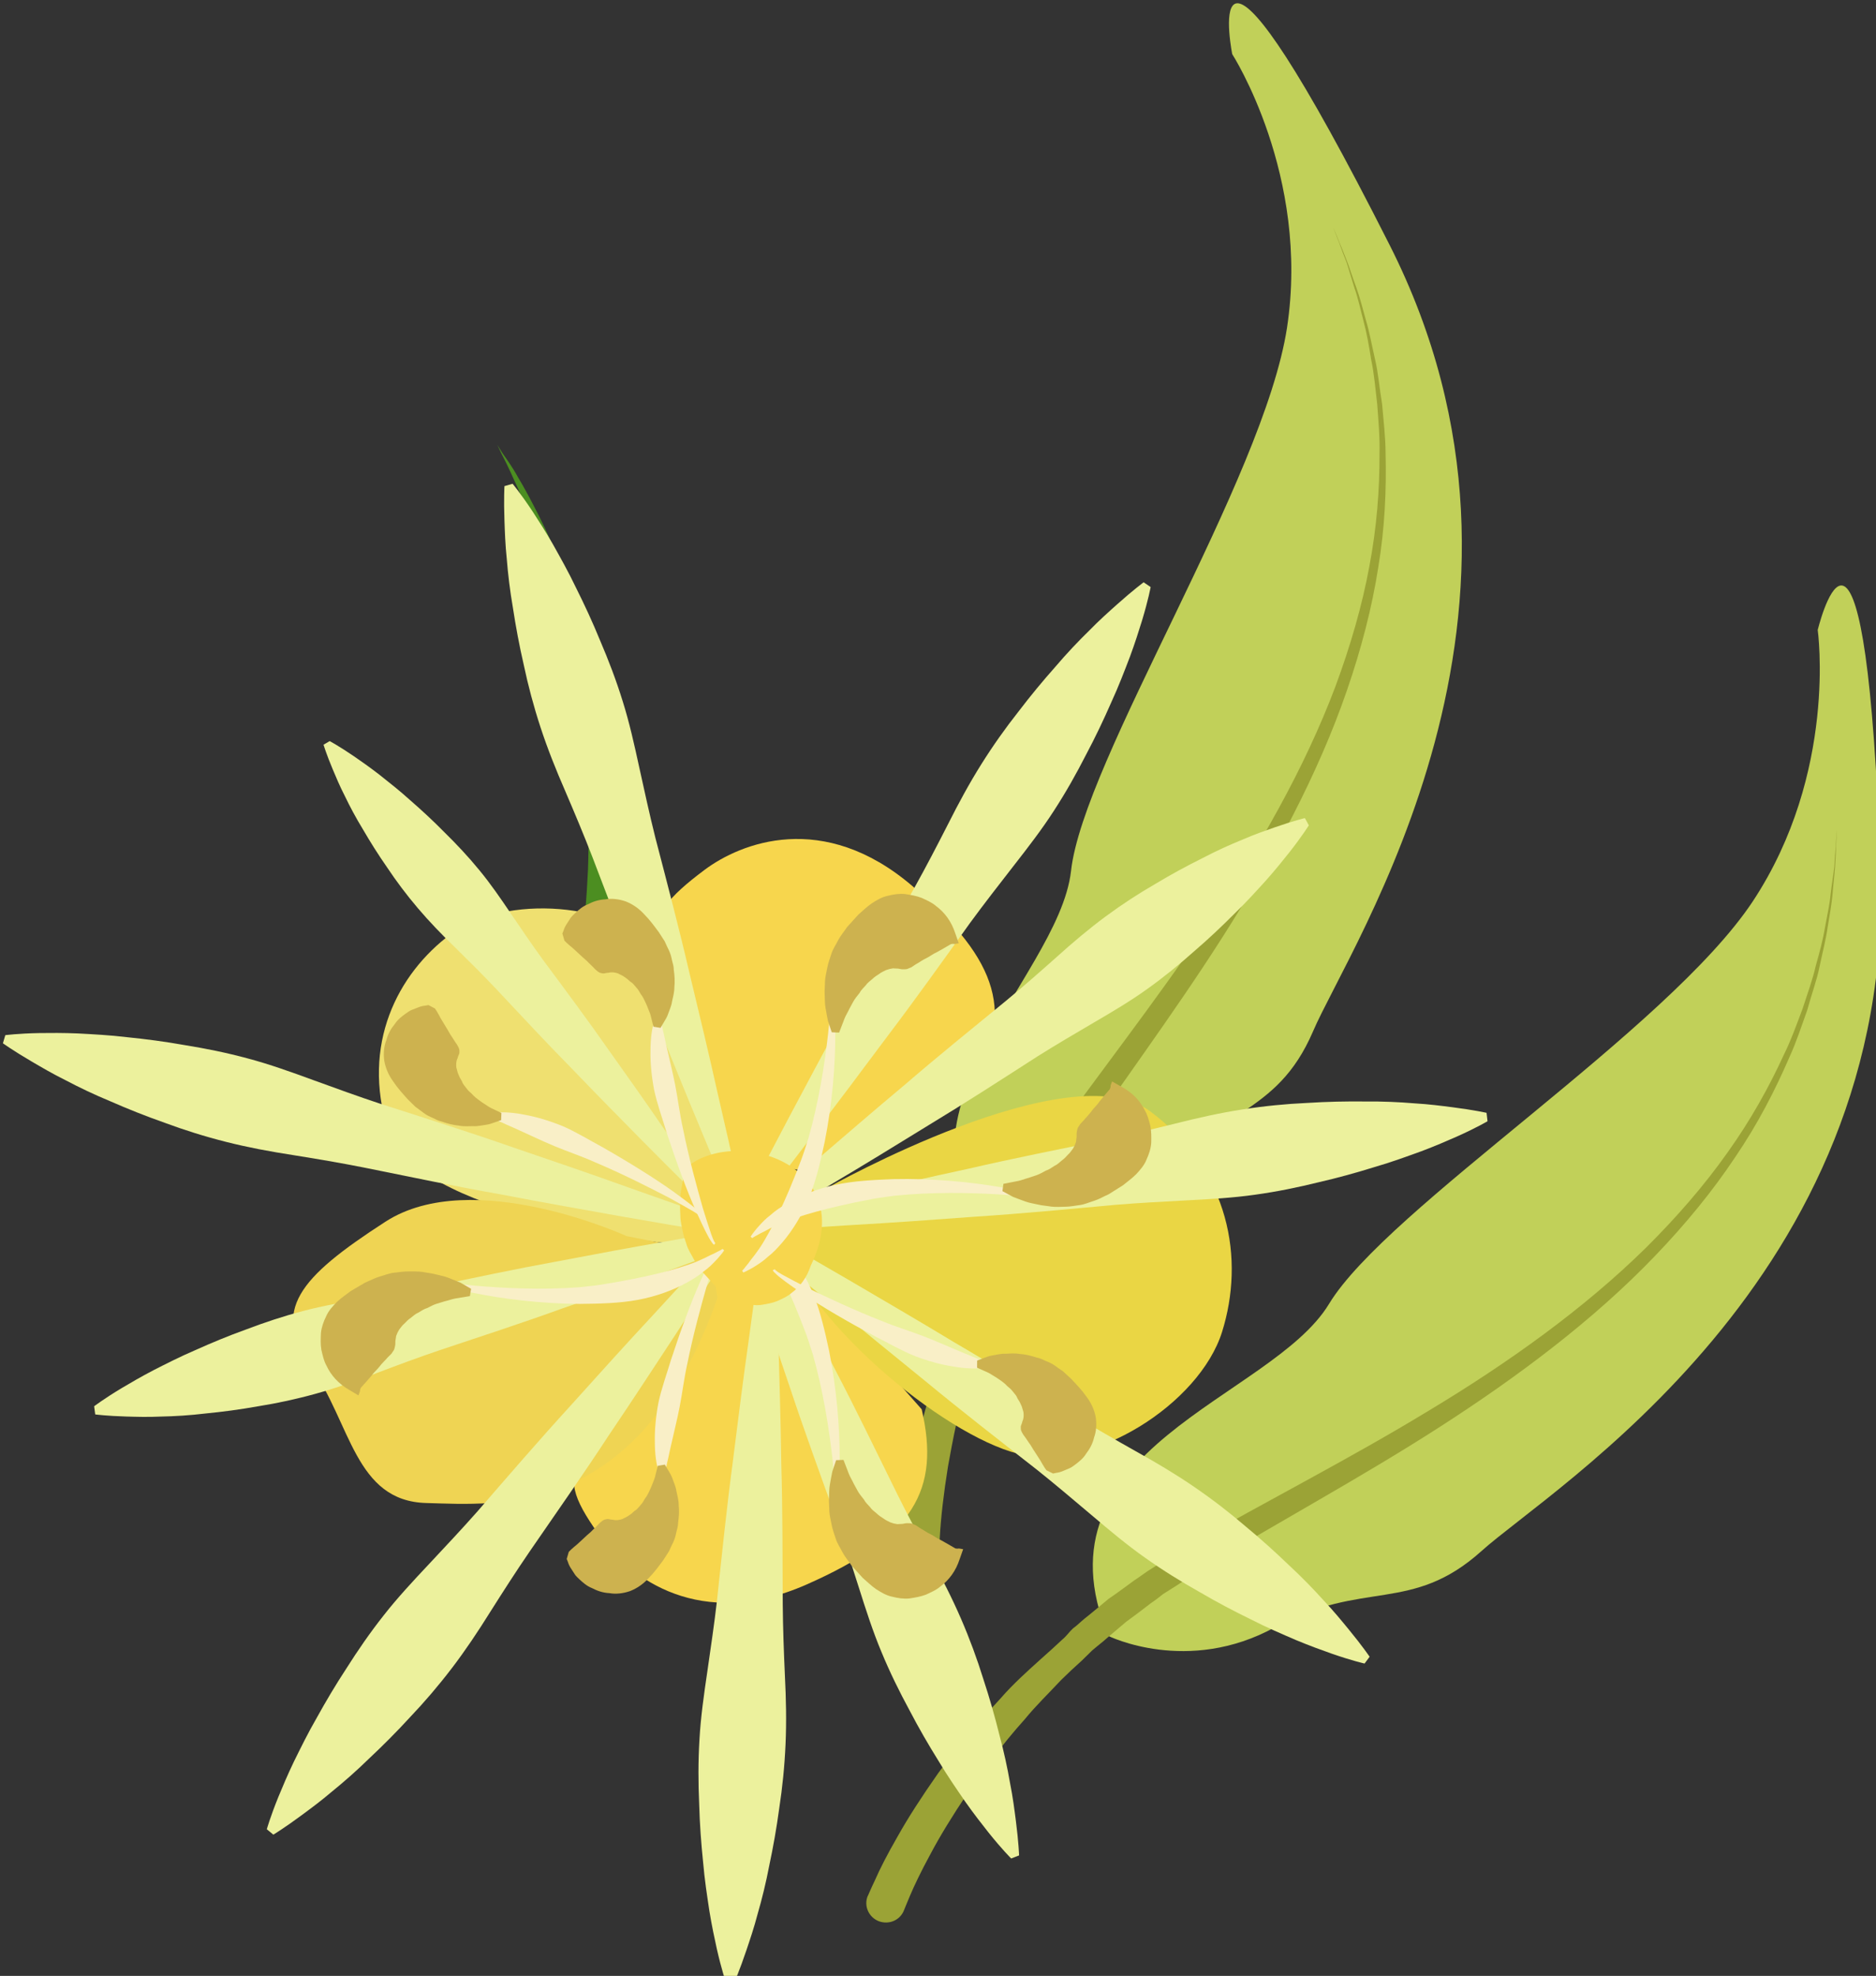 <?xml version="1.0" encoding="UTF-8" standalone="no"?>
<!-- Created with Inkscape (http://www.inkscape.org/) -->

<svg
   xmlns:dc="http://purl.org/dc/elements/1.1/"
   xmlns:cc="http://creativecommons.org/ns#"
   xmlns:rdf="http://www.w3.org/1999/02/22-rdf-syntax-ns#"
   xmlns:svg="http://www.w3.org/2000/svg"
   xmlns="http://www.w3.org/2000/svg"
   xmlns:sodipodi="http://sodipodi.sourceforge.net/DTD/sodipodi-0.dtd"
   xmlns:inkscape="http://www.inkscape.org/namespaces/inkscape"
   width="2266.702mm"
   height="2387.178mm"
   viewBox="0 0 2266.702 2387.178"
   version="1.1"
   id="svg8"
   inkscape:version="0.92.4 (5da689c313, 2019-01-14)"
   sodipodi:docname="Lípa květ čerstvý.svg">
  <rect x="0" y="0" width="2266.702" height="2387.178" fill="#333333" stroke="none"/>
  <defs
     id="defs2">
    <clipPath
       clipPathUnits="userSpaceOnUse"
       id="clipPath20054">
      <path
         d="m 1298.07,1668.61 h 81.19 v -34.65 h -81.19 z"
         id="path20052"
         inkscape:connector-curvature="0" />
    </clipPath>
    <style
       type="text/css"
       id="style2">
   <![CDATA[
    .fil1 {fill:black;fill-rule:nonzero}
    .fil5 {fill:#331972;fill-rule:nonzero}
    .fil4 {fill:#45AF51;fill-rule:nonzero}
    .fil7 {fill:#5037A0;fill-rule:nonzero}
    .fil6 {fill:#662E12;fill-rule:nonzero}
    .fil0 {fill:#DD7A7A;fill-rule:nonzero}
    .fil3 {fill:#F7F7F7;fill-rule:nonzero}
    .fil2 {fill:white;fill-rule:nonzero}
   ]]>
  </style>
    <style
       type="text/css"
       id="style2-2">
   <![CDATA[
    .fil4 {fill:#110635;fill-rule:nonzero}
    .fil5 {fill:#2E1D7F;fill-rule:nonzero}
    .fil1 {fill:#331972;fill-rule:nonzero}
    .fil0 {fill:#45AF51;fill-rule:nonzero}
    .fil3 {fill:#5037A0;fill-rule:nonzero}
    .fil2 {fill:#662E12;fill-rule:nonzero}
   ]]>
  </style>
    <style
       type="text/css"
       id="style2-5">
   <![CDATA[
    .fil8 {fill:#1D0457;fill-rule:nonzero}
    .fil1 {fill:#331972;fill-rule:nonzero}
    .fil0 {fill:#45AF51;fill-rule:nonzero}
    .fil3 {fill:#5037A0;fill-rule:nonzero}
    .fil2 {fill:#662E12;fill-rule:nonzero}
    .fil9 {fill:#664FB0;fill-rule:nonzero}
    .fil5 {fill:#F2B34A;fill-rule:nonzero}
    .fil4 {fill:#F2BD70;fill-rule:nonzero}
    .fil7 {fill:#F9D5A5;fill-rule:nonzero}
    .fil6 {fill:#F9D7AA;fill-rule:nonzero}
   ]]>
  </style>
    <style
       type="text/css"
       id="style2-6">
   <![CDATA[
    .fil0 {fill:#5D6608;fill-rule:nonzero}
    .fil4 {fill:#611500;fill-rule:nonzero}
    .fil1 {fill:#750404;fill-rule:nonzero}
    .fil2 {fill:#8C2626;fill-rule:nonzero}
    .fil3 {fill:#96190E;fill-rule:nonzero}
   ]]>
  </style>
    <style
       type="text/css"
       id="style2-1">
   <![CDATA[
    .fil11 {fill:black;fill-rule:nonzero}
    .fil2 {fill:#614A4A;fill-rule:nonzero}
    .fil6 {fill:#775F5F;fill-rule:nonzero}
    .fil3 {fill:#947E7C;fill-rule:nonzero}
    .fil7 {fill:#967E7E;fill-rule:nonzero}
    .fil4 {fill:#B09999;fill-rule:nonzero}
    .fil5 {fill:#BFADAA;fill-rule:nonzero}
    .fil1 {fill:#CE9C5F;fill-rule:nonzero}
    .fil8 {fill:#D8CFCD;fill-rule:nonzero}
    .fil10 {fill:#DDDDDD;fill-rule:nonzero}
    .fil0 {fill:#E2BF7F;fill-rule:nonzero}
    .fil12 {fill:#E6E6E6;fill-rule:nonzero}
    .fil9 {fill:white;fill-rule:nonzero}
   ]]>
  </style>
  </defs>
  <sodipodi:namedview
     id="base"
     pagecolor="#ffffff"
     bordercolor="#666666"
     borderopacity="1.0"
     inkscape:pageopacity="0.0"
     inkscape:pageshadow="2"
     inkscape:zoom="0.04375"
     inkscape:cx="5456.195"
     inkscape:cy="3730.0712"
     inkscape:document-units="mm"
     inkscape:current-layer="Vrstva_x0020_1-1"
     showgrid="false"
     inkscape:window-width="1920"
     inkscape:window-height="1001"
     inkscape:window-x="-9"
     inkscape:window-y="-9"
     inkscape:window-maximized="1" />
  <g
     inkscape:label="Vrstva 1"
     inkscape:groupmode="layer"
     id="layer1"
     transform="translate(1145.773,480.359)">
 
 
 

 
 

 
 <g
   transform="matrix(0.265,0,0,0.265,-3637.399,-3653.222)"
   id="Vrstva_x0020_1">

  
 </g>

 <g
   transform="matrix(0.265,0,0,0.265,-3637.399,-3653.222)"
   id="Vrstva_x0020_1_0">

  
  
  
  
  
  
  
  
  
  
 
 
 <g
   transform="translate(6349.34,-617.285)"
   id="Vrstva_x0020_1-1">

  
  
  
 
 
 
<g
   transform="matrix(1.491,0,0,1.491,-11604.904,-5038.659)"
   id="Vrstva_x0020_1-592">
  <path
     d="m 11156,15701 c 0,0 8,-7 21,-22 14,-14 34,-35 58,-64 24,-27 51,-63 81,-105 14,-21 29,-44 44,-68 14,-25 31,-50 45,-78 14,-28 31,-56 44,-87 7,-16 14,-31 21,-47 6,-16 13,-33 20,-49 26,-67 49,-139 69,-214 21,-76 34,-156 47,-237 13,-81 19,-164 23,-247 3,-84 2,-167 -2,-249 -6,-82 -12,-163 -24,-241 -11,-77 -24,-152 -41,-222 -7,-36 -16,-69 -25,-102 -8,-33 -18,-64 -27,-95 -19,-60 -38,-114 -56,-162 -19,-48 -36,-90 -52,-123 -15,-34 -28,-60 -37,-77 -9,-18 -13,-28 -13,-28 0,0 5,9 16,26 11,16 29,40 47,73 19,31 40,71 64,118 23,46 48,100 70,160 23,60 47,125 66,196 20,71 38,147 51,226 15,79 25,162 31,246 5,85 7,171 4,257 -8,171 -34,343 -81,498 -10,39 -24,76 -37,113 -15,36 -27,71 -44,105 -29,68 -64,128 -98,183 -17,27 -35,53 -52,77 -18,23 -36,44 -52,65 -34,39 -65,72 -92,98 -26,27 -50,44 -65,57 -15,13 -24,19 -24,19 z"
     style="fill:#4c8e21;fill-rule:nonzero"
     id="path17"
     class="fil1"
     inkscape:connector-curvature="0" />
  <path
     d="m 12918.542,15691.069 c 0,0 271.072,7.884 452.417,-238.324 182.086,-245.401 361.36,-210.997 475.209,-475.447 113.104,-265.258 800.411,-1286.525 233.954,-2405.132 -566.392,-1120.156 -493.872,-651.974 -481.15,-583.222 0,0 238.55,370.232 167.701,836.481 -71.655,466.993 -622.685,1320.868 -660.519,1661.288 -38.578,339.615 -645.747,780.247 -187.612,1204.356 z"
     style="fill:#c1d059;fill-rule:nonzero;stroke-width:1.096"
     id="path25"
     class="fil2"
     inkscape:connector-curvature="0" />
  <path
     d="m 12584.431,16721.998 c 0.742,0.804 -0.734,-20.19 -0.1,-55.057 -0.91,-34.931 1.16,-86.024 6.83,-149.378 4.927,-64.158 15.806,-141.26 31.769,-229.007 18.254,-86.882 43.884,-183.543 77.568,-287.635 15.324,-52.88 37.586,-104.705 60.715,-158.821 11.968,-27.431 23.934,-54.86 35.16,-83.096 6.758,-13.683 8.933,-29.102 14.948,-43.593 7.5,-12.878 12.773,-28.172 19.532,-41.854 14.32,-28.11 27.094,-56.283 41.476,-85.94 16.614,-27.241 31.74,-56.094 47.61,-84.14 9.113,-14.363 16.675,-28.79 24.981,-42.41 9.111,-14.363 18.223,-28.728 28.077,-42.286 17.418,-27.984 36.384,-55.905 55.35,-83.826 156.247,-220.086 332.812,-444.001 491.234,-679.507 159.97,-235.441 301.061,-483.28 394.895,-732.262 46.144,-124.518 82.192,-248.674 104.118,-368.748 22.669,-119.271 31.215,-234.459 30.9,-341.477 1.392,-53.448 -3.536,-104.049 -6.979,-153.039 -5.796,-48.309 -9.363,-94.202 -18.507,-136.445 -6.79,-42.923 -13.705,-82.749 -23.843,-119.603 -9.394,-36.051 -16.561,-69.684 -27.01,-98.798 -9.648,-29.855 -17.065,-57.295 -24.669,-80.092 -9.154,-22.857 -16.143,-41.749 -21.709,-57.484 -12.68,-31.53 -18.987,-48.068 -18.987,-48.068 0,0 7.856,16.602 19.793,47.325 7.113,15.798 14.102,34.692 23.256,57.549 8.41,22.053 16.633,48.75 27.827,78.669 10.452,29.112 19.166,62.809 29.303,99.663 10.944,36.112 17.859,75.939 27.746,118.987 9.948,41.498 13.452,88.941 21.604,136.571 4.185,49.796 10.66,100.461 10.817,153.969 2.605,107.887 -2.163,225.556 -22.603,347.242 -18.891,121.748 -51.969,249.124 -95.886,376.062 -87.893,255.423 -225.394,510.386 -379.423,752.273 -154.029,241.886 -326.941,471.378 -474.705,692.582 -17.417,27.985 -34.834,55.969 -51.448,83.21 -8.305,13.622 -18.16,27.179 -26.466,40.799 -6.757,13.683 -14.322,28.11 -22.626,41.73 -14.323,28.11 -29.387,55.415 -44.45,82.718 -12.774,28.174 -26.29,55.539 -38.257,82.968 -6.757,13.684 -13.515,27.367 -19.468,40.309 -5.209,13.745 -10.419,27.492 -15.628,41.238 -11.968,27.43 -22.324,53.374 -32.743,80.865 -17.68,53.564 -37.586,104.707 -50.496,155.363 -31.204,100.311 -48.968,194.192 -63.997,278.101 -13.486,83.975 -21.885,157.297 -25.138,218.421 -3.997,60.321 -4.393,108.38 -3.357,140.214 1.036,31.834 1.956,47.377 1.956,47.377 2.522,33.445 -22.638,61.116 -56.082,63.638 -32.639,1.779 -61.116,-22.638 -62.892,-55.277 z"
     style="fill:#9ba336;fill-rule:nonzero;stroke-width:1.096"
     id="path27"
     class="fil3"
     inkscape:connector-curvature="0" />
  <path
     d="m 13219.72,16825.583 c 0,0 242.796,120.802 510.654,-26.699 268.192,-146.458 416.527,-40.064 630.756,-232.423 213.889,-193.406 1266.032,-832.448 1220.717,-2085.485 -44.606,-1254.415 -175.045,-798.961 -192.318,-731.209 0,0 61.36,436.134 -198.431,829.728 -260.833,393.933 -1119.075,938.136 -1296.14,1231.334 -177.403,292.155 -913.367,437.65 -675.238,1014.754 z"
     style="fill:#c1d059;fill-rule:nonzero;stroke-width:1.096"
     id="path25-1"
     class="fil2"
     inkscape:connector-curvature="0" />
  <path
     d="m 12484.187,17621.47 c 0.336,1.042 7.797,-18.637 22.991,-50.026 13.819,-32.095 37.117,-77.613 68.825,-132.754 31.37,-56.182 73.571,-121.62 124.85,-194.592 52.997,-71.226 116.79,-148.237 191.009,-228.618 36.081,-41.584 78.021,-79.302 121.706,-118.736 22.365,-19.887 44.728,-39.773 66.758,-60.701 11.872,-9.589 20.31,-22.676 31.846,-33.311 12.208,-8.547 23.407,-20.221 35.28,-29.809 24.785,-19.517 48.193,-39.74 73.684,-60.635 26.504,-17.767 52.332,-37.621 78.498,-56.43 14.296,-9.219 27.208,-19.146 40.46,-28.03 14.293,-9.22 28.588,-18.441 43.218,-26.619 27.545,-18.104 56.469,-35.501 85.393,-52.899 234.121,-134.307 488.294,-263.572 730.855,-410.967 243.938,-146.686 475.934,-312.544 665.505,-499.25 94.096,-93.702 178.873,-191.309 249.119,-291.129 70.583,-98.779 126.633,-199.773 171.213,-297.065 23.671,-47.94 40.411,-95.946 57.823,-141.866 14.99,-46.289 30.992,-89.449 40.4,-131.634 11.831,-41.815 22.249,-80.872 28.496,-118.581 6.58,-36.669 14.179,-70.208 16.898,-101.02 3.756,-31.15 8.526,-59.171 11.18,-83.056 1.273,-24.589 2.847,-44.67 4.39,-61.29 1.708,-33.94 2.914,-51.599 2.914,-51.599 0,0 0.173,18.366 -1.87,51.262 -0.165,17.325 -1.741,37.409 -3.013,61.997 -1.61,23.548 -5.337,51.233 -7.718,83.089 -2.714,30.812 -8.931,65.058 -15.178,102.766 -5.204,37.373 -15.622,76.431 -24.693,119.659 -8.366,41.845 -25.075,86.387 -37.642,133.046 -17.077,46.963 -32.439,95.676 -54.729,144.32 -42.865,99.04 -96.524,203.871 -166.096,305.778 -68.192,102.612 -151.624,204.386 -244.712,301.219 -186.879,195.045 -418.602,368.875 -659.849,523.904 -241.247,155.029 -494.44,290.889 -721.329,429.767 -27.544,18.105 -55.089,36.21 -81.593,53.976 -13.25,8.885 -27.881,17.062 -41.132,25.946 -11.87,9.589 -24.788,19.516 -38.037,28.4 -24.788,19.516 -49.911,37.989 -75.033,56.462 -23.409,20.223 -47.152,39.401 -69.515,59.286 -11.872,9.591 -23.744,19.18 -34.574,28.433 -10.491,10.296 -20.985,20.594 -31.477,30.888 -22.365,19.887 -42.644,39.098 -63.628,59.688 -38.507,41.218 -78.02,79.305 -110.977,119.881 -70.384,77.989 -125.87,155.774 -174.692,225.652 -47.449,70.586 -85.813,133.632 -114.392,187.762 -28.918,53.087 -49.425,96.555 -61.83,125.89 -12.405,29.335 -18.087,43.831 -18.087,43.831 -11.732,31.423 -46.175,45.997 -77.594,34.266 -30.379,-12.069 -45.996,-46.175 -33.925,-76.553 z"
     style="fill:#9ba336;fill-rule:nonzero;stroke-width:1.096"
     id="path27-1"
     class="fil3"
     inkscape:connector-curvature="0" />
</g>
<path
   d="m 6256.09,18389.335 c 0,0 -269.271,662.773 -547.109,884.921 -78.945,63.646 -29.375,172.578 93.633,338.424 122.396,165.234 439.401,417.37 928.371,201.341 489.583,-216.028 609.531,-431.445 524.466,-798.632 l -509.778,-575.872 z"
   style="fill:#f7d64d;fill-rule:nonzero;stroke-width:0.612"
   id="path7-2"
   class="fil0"
   inkscape:connector-curvature="0" />
<path
   d="m 6053.108,18253.757 c 0,0 -1110.79,-127.71 -1231.89,-513.882 -120.528,-385.756 42.495,-709.095 287.699,-891.429 244.788,-181.763 756.654,-149.51 955.269,86.521 198.199,236.605 388.836,952.271 249.429,1328.616 z"
   style="fill:#efe070;fill-opacity:1;fill-rule:nonzero;stroke-width:0.708"
   id="path15-4-9"
   class="fil2"
   inkscape:connector-curvature="0" />
<path
   d="m 5910.545,18226.077 c 0,0 -702.948,-322.273 -1099.807,-66.142 -397.563,256.832 -521.405,405.303 -339.864,662.135 182.246,256.129 199.838,612.177 526.332,620.62 326.494,8.444 971.742,74.587 1327.086,-935.153 l -33.072,-206.872 z"
   style="fill:#efd453;fill-opacity:1;fill-rule:nonzero;stroke-width:0.704"
   id="path17-3"
   class="fil4"
   inkscape:connector-curvature="0" />
<path
   d="m 6349.215,17858.255 c 0,0 -68.08,-712.138 -270.618,-1004.579 -57.399,-83.598 21.305,-173.759 186.674,-297.407 164.608,-123.237 540.565,-273.971 947.137,73.103 407.159,347.248 460.355,588.001 273.648,915.42 l -653.406,405.663 z"
   style="fill:#f7d64d;fill-rule:nonzero;stroke-width:0.612"
   id="path7-2-1"
   class="fil0"
   inkscape:connector-curvature="0" />
<path
   d="m 6828.498,18004.145 c 0,0 1100.646,-620.713 1467.795,-347.951 366.349,272.762 431.94,676.705 328.754,1006.259 -103.186,328.755 -592.717,639.111 -931.07,555.123 -338.353,-84.788 -987.862,-612.715 -1110.245,-1049.454 z"
   style="fill:#ead644;fill-opacity:1;fill-rule:nonzero;stroke-width:0.8"
   id="path15-4"
   class="fil2"
   inkscape:connector-curvature="0" />
<g
   transform="matrix(1.768,0,0,1.768,-9143.789,-927.284)"
   id="Vrstva_x0020_1-25">
  <path
     d="m 8794.583,10768.238 c 0,0 -49,-113 -119,-283 -35,-86 -76,-185 -118,-292 -44,-107 -87,-222 -131,-337 -22,-57 -46,-114 -70,-170 -24,-55 -46,-110 -64,-165 -18,-55 -32,-108 -43,-160 -12,-52 -21,-101 -28,-147 -8,-46 -13,-89 -16,-127 -4,-38 -5,-71 -6,-99 -2,-56 0,-89 0,-89 l 21,-6 c 0,0 21,25 52,72 15,23 33,51 52,84 19,34 40,71 60,113 21,42 42,87 62,136 21,49 41,101 58,156 17,54 30,112 43,172 13,59 26,119 41,179 31,119 62,237 88,349 27,112 52,217 72,307 42,180 67,301 67,301 z"
     style="fill:#ecf19d;fill-opacity:1;fill-rule:nonzero"
     id="path103"
     class="fil1"
     inkscape:connector-curvature="0" />
  <path
     d="m 8791.658,10799.956 c 0,0 119.441,-30.063 298.53,-71.623 90.531,-20.618 194.862,-45.052 307.25,-69.179 112.711,-26.1 233.155,-49.919 353.76,-74.724 59.809,-12.483 119.943,-26.94 179.089,-41.559 58.159,-14.781 115.995,-27.589 173.183,-36.449 57.189,-8.86 111.756,-14.096 164.851,-16.534 53.256,-3.425 103.067,-4.375 149.593,-3.837 46.689,-0.448 89.931,1.578 127.915,4.768 38.147,2.204 70.873,6.559 98.666,10.104 55.585,7.091 87.826,14.406 87.826,14.406 l 2.522,21.694 c 0,0 -28.069,16.677 -79.468,39.66 -25.124,11.08 -55.669,24.31 -91.309,37.718 -36.627,13.246 -76.538,27.98 -121.222,40.918 -44.845,13.925 -92.651,27.364 -144.242,39.169 -51.753,12.791 -106.304,24.11 -163.331,31.984 -56.039,8.035 -115.379,11.475 -176.692,14.592 -60.326,3.278 -121.639,6.395 -183.276,11.485 -122.448,11.329 -243.91,22.82 -358.642,30.349 -114.893,8.515 -222.555,16.189 -314.605,21.357 -184.425,12.311 -307.876,17.395 -307.876,17.395 z"
     style="fill:#ecf19d;fill-opacity:1;fill-rule:nonzero"
     id="path103-1"
     class="fil1"
     inkscape:connector-curvature="0" />
  <path
     d="m 8803.534,10833.216 c 0,0 -121.683,-19.059 -302.758,-50.87 -91.382,-16.441 -196.958,-34.768 -309.827,-56.529 -113.939,-20.072 -234.102,-45.269 -354.8,-69.621 -59.927,-11.908 -120.923,-22.127 -181.075,-31.811 -59.307,-9.149 -117.544,-19.987 -173.64,-34.206 -56.097,-14.217 -108.364,-30.745 -158.181,-49.271 -50.352,-17.682 -96.565,-36.294 -139.173,-54.99 -43.144,-17.851 -82.147,-36.632 -115.856,-54.428 -34.244,-16.951 -62.659,-33.761 -86.85,-47.896 -48.382,-28.271 -75.192,-47.615 -75.192,-47.615 l 6.166,-20.952 c 0,0 32.356,-4.367 88.65,-5.413 27.457,-0.367 60.742,-0.594 98.787,1.009 38.89,2.138 81.385,4.191 127.568,9.764 46.719,4.729 95.972,11.062 148.07,20.38 52.633,8.474 107.265,19.397 162.827,34.46 54.717,14.527 110.673,34.574 168.319,55.692 56.801,20.581 114.447,41.698 173.163,61.126 117.122,37.475 233.4,74.416 341.933,112.37 109.068,37.11 211.153,72.164 297.889,103.418 174.543,60.816 290.145,104.43 290.145,104.43 z"
     style="fill:#ecf19d;fill-opacity:1;fill-rule:nonzero"
     id="path103-7"
     class="fil1"
     inkscape:connector-curvature="0" />
  <path
     d="m 8761.944,10624.011 c 0,0 59.21,108.001 144.585,270.823 42.78,82.407 92.733,177.205 144.419,279.877 53.678,102.487 107.097,213.033 161.513,323.487 27.162,54.728 56.315,109.273 85.376,162.822 28.969,52.553 55.946,105.29 78.94,158.396 22.994,53.106 41.821,104.59 57.569,155.354 16.743,50.672 30.223,98.634 41.434,143.792 12.207,45.067 21.15,87.423 27.641,124.984 7.487,37.47 11.525,70.237 15.102,98.025 7.155,55.578 8.206,88.621 8.206,88.621 l -20.357,7.911 c 0,0 -23.215,-22.957 -58.417,-66.899 -17.057,-21.519 -37.562,-47.74 -59.523,-78.848 -22.054,-32.103 -46.376,-67.01 -70.163,-106.987 -24.783,-39.885 -49.842,-82.757 -74.275,-129.704 -25.428,-46.855 -50.137,-96.79 -72.136,-149.988 -21.906,-52.203 -40.198,-108.757 -58.675,-167.303 -18.384,-57.55 -36.861,-116.096 -57.329,-174.458 -41.84,-115.635 -83.587,-230.274 -119.802,-339.4 -37.211,-109.033 -71.786,-211.281 -99.998,-299.054 -58.417,-175.361 -94.466,-293.54 -94.466,-293.54 z"
     style="fill:#ecf19d;fill-opacity:1;fill-rule:nonzero"
     id="path103-3"
     class="fil1"
     inkscape:connector-curvature="0" />
  <path
     d="m 8807.122,10827.877 c 0,0 -65.391,104.375 -165.871,258.335 -51.064,77.546 -109.446,167.399 -173.855,262.607 -63.277,96.856 -133.713,197.417 -203.584,298.803 -34.523,50.41 -67.914,102.469 -100.48,153.961 -31.742,50.925 -64.617,100.203 -99.757,146.183 -35.14,45.981 -70.896,87.532 -107.527,126.044 -36.065,39.336 -71.355,74.501 -105.306,106.318 -33.384,32.642 -65.995,61.112 -95.617,85.103 -29.056,24.815 -55.689,44.326 -78.201,61.005 -45.024,33.359 -73.356,50.398 -73.356,50.398 l -16.837,-13.912 c 0,0 8.714,-31.465 29.899,-83.63 10.463,-25.388 23.349,-56.079 39.789,-90.426 17.265,-34.913 35.87,-73.173 59.162,-113.441 22.726,-41.092 47.925,-83.882 76.987,-128.113 28.496,-45.056 60.03,-90.986 95.736,-136.142 34.882,-44.59 75.326,-88.148 117.418,-132.839 41.268,-44.124 83.36,-88.815 124.32,-135.154 80.529,-92.936 160.233,-185.306 237.824,-270.157 77.024,-85.675 149.411,-165.738 212.267,-233.186 124.578,-136.545 210.153,-225.668 210.153,-225.668 z"
     style="fill:#ecf19d;fill-opacity:1;fill-rule:nonzero"
     id="path103-8"
     class="fil1"
     inkscape:connector-curvature="0" />
  <path
     d="m 8822.736,10794.739 c 0,0 107.568,59.993 266.444,152.505 80.045,47.05 172.754,100.781 271.117,160.26 99.952,58.264 203.969,123.49 308.781,188.108 52.102,31.912 105.793,62.609 158.876,92.512 52.476,29.108 103.363,59.432 151.072,92.185 47.709,32.753 91.027,66.348 131.354,100.971 41.121,34.015 78.037,67.47 111.542,99.756 34.299,31.68 64.392,62.798 89.86,91.16 26.262,27.755 47.103,53.36 64.907,74.994 35.608,43.268 54.067,70.695 54.067,70.695 l -13.036,17.524 c 0,0 -31.869,-7.101 -85.045,-25.603 -25.887,-9.157 -57.194,-20.463 -92.334,-35.134 -35.747,-15.465 -74.905,-32.098 -116.306,-53.31 -42.195,-20.605 -86.213,-43.592 -131.866,-70.364 -46.448,-26.165 -93.924,-55.321 -140.839,-88.682 -46.308,-32.566 -91.868,-70.74 -138.644,-110.502 -46.168,-38.968 -92.944,-78.731 -141.308,-117.278 -96.915,-75.693 -193.223,-150.592 -281.914,-223.762 -89.486,-72.563 -173.13,-140.78 -243.69,-200.12 -142.71,-117.465 -236.074,-198.391 -236.074,-198.391 z"
     style="fill:#ecf19d;fill-opacity:1;fill-rule:nonzero"
     id="path103-4"
     class="fil1"
     inkscape:connector-curvature="0" />
  <path
     d="m 8794.179,10821.65 c 0,0 85.793,-77.037 215.736,-189.348 65.833,-56.419 141.45,-122.05 223.722,-190.753 81.802,-70.633 170.728,-142.409 259.419,-215.15 43.915,-36.238 87.36,-74.406 129.943,-112.31 41.722,-37.641 83.915,-73.353 127.048,-105.206 43.134,-31.853 85.485,-59.32 127.681,-83.63 41.961,-25.275 82.043,-46.865 120.013,-65.735 37.733,-19.835 73.589,-35.986 105.61,-48.891 31.785,-13.869 59.97,-23.527 83.848,-31.868 47.758,-16.681 76.648,-23.445 76.648,-23.445 l 10.106,18.678 c 0,0 -16.591,26.844 -49.778,69.13 -16.28,20.529 -36.161,45.269 -60.112,72.291 -24.813,27.285 -51.739,57.291 -83.206,87.649 -31.232,31.322 -65.048,63.435 -102.543,95.636 -37.26,33.167 -77.34,66.159 -120.709,97.047 -42.507,30.625 -89.4,58.445 -138.015,86.791 -47.755,28.084 -96.37,56.43 -144.514,86.706 -95.193,61.254 -189.526,122.243 -279.866,176.829 -90.106,55.551 -174.653,107.328 -247.458,150.33 -145.14,87.935 -243.467,143.927 -243.467,143.927 z"
     style="fill:#ecf19d;fill-opacity:1;fill-rule:nonzero;stroke-width:0.945"
     id="path103-5"
     class="fil1"
     inkscape:connector-curvature="0" />
  <path
     d="m 8897.361,10820.308 c 0,0 -107.611,41.414 -269.042,100.057 -81.614,29.26 -175.653,63.642 -277.004,98.524 -101.599,36.852 -210.263,72.233 -319.051,108.601 -53.944,18.213 -108.137,38.397 -161.431,58.641 -52.396,20.305 -104.543,38.641 -156.195,53.035 -51.652,14.395 -101.011,24.97 -149.099,32.65 -48.212,8.666 -93.357,14.558 -135.559,18.662 -42.324,5.089 -81.582,7.405 -116.099,8.053 -34.641,1.634 -64.417,0.616 -89.7,-0.1 -50.568,-1.428 -79.971,-5.402 -79.971,-5.402 l -2.788,-21.052 c 0,0 25.067,-19.172 71.142,-46.859 22.526,-13.381 49.917,-29.414 81.924,-46.129 32.907,-16.655 68.756,-35.097 108.974,-52.251 40.342,-18.139 83.381,-36.096 129.888,-52.825 46.632,-17.714 95.837,-34.261 147.364,-47.67 50.629,-13.47 104.357,-22.757 159.881,-31.921 54.627,-9.227 110.151,-18.391 165.923,-29.526 110.771,-23.318 220.642,-46.694 324.503,-65.51 103.985,-19.801 201.432,-38.057 284.78,-52.297 166.946,-30.451 278.77,-47.735 278.77,-47.735 z"
     style="fill:#ecf19d;fill-opacity:1;fill-rule:nonzero;stroke-width:0.945"
     id="path103-5-9"
     class="fil1"
     inkscape:connector-curvature="0" />
  <path
     d="m 8791.658,10799.956 c 0,0 55.534,-109.936 141.458,-272.47 43.731,-81.906 93.618,-176.739 149.016,-277.456 54.119,-102.256 115.028,-208.858 175.297,-316.23 29.75,-53.366 58.221,-108.269 85.924,-162.533 26.934,-53.624 55.146,-105.711 85.917,-154.723 30.771,-49.012 62.562,-93.669 95.503,-135.381 32.302,-42.481 64.216,-80.736 95.102,-115.536 30.247,-35.568 60.107,-66.912 87.401,-93.52 26.655,-27.377 51.385,-49.25 72.271,-67.926 41.772,-37.351 68.421,-56.918 68.421,-56.918 l 18.043,12.307 c 0,0 -5.789,32.132 -22.096,86.022 -8.089,26.241 -18.103,57.985 -31.321,93.696 -13.987,36.35 -29.002,76.157 -48.499,118.393 -18.858,43.004 -40.023,87.927 -64.902,134.639 -24.24,47.481 -51.425,96.112 -82.835,144.355 -30.642,47.603 -66.916,94.69 -104.729,143.056 -37.044,47.726 -74.856,96.092 -111.389,145.994 -71.658,99.936 -142.547,199.232 -212.022,290.847 -68.835,92.383 -133.567,178.753 -189.966,251.686 -111.518,147.403 -188.551,244.005 -188.551,244.005 z"
     style="fill:#ecf19d;fill-opacity:1;fill-rule:nonzero"
     id="path103-6"
     class="fil1"
     inkscape:connector-curvature="0" />
  <path
     d="m 8894.573,10799.254 c 0,0 5.996,123.021 11.539,306.785 2.418,92.818 5.866,199.916 7.428,314.854 3.434,115.642 3.11,238.418 3.721,361.547 0.483,61.095 2.836,122.898 5.543,183.764 3.059,59.93 4.247,119.155 1.692,176.969 -2.555,57.814 -8.148,112.346 -16.195,164.884 -7.112,52.89 -15.972,101.916 -25.646,147.428 -8.739,45.866 -19.226,87.867 -29.821,124.482 -9.66,36.97 -20.363,68.201 -29.303,94.754 -17.88,53.108 -31.39,83.281 -31.39,83.281 l -21.767,-1.792 c 0,0 -10.833,-30.8 -23.264,-85.714 -5.924,-26.812 -12.892,-59.361 -19.032,-96.942 -5.787,-38.516 -12.387,-80.545 -16.289,-126.9 -4.837,-46.708 -8.616,-96.223 -10.049,-149.127 -2.368,-53.258 -2.742,-108.971 0.748,-166.432 3.139,-56.526 11.43,-115.383 20.428,-176.113 8.645,-59.793 17.642,-120.523 24.768,-181.958 12.963,-122.286 25.574,-243.637 40.748,-357.609 14.237,-114.325 27.877,-221.395 40.906,-312.666 24.185,-183.246 43.468,-305.287 43.468,-305.287 z"
     style="fill:#ecf19d;fill-opacity:1;fill-rule:nonzero"
     id="path103-3-1"
     class="fil1"
     inkscape:connector-curvature="0" />
  <path
     d="m 8726.301,10757.634 c 0,0 -70.896,-68.955 -174.46,-173.575 -52.049,-53.023 -112.555,-113.893 -176.025,-180.229 -65.135,-65.863 -131.571,-137.668 -198.839,-209.235 -33.5,-35.426 -68.665,-70.379 -103.563,-104.62 -34.632,-33.526 -67.6,-67.527 -97.239,-102.477 -29.639,-34.95 -55.416,-69.421 -78.43,-103.891 -23.847,-34.233 -44.397,-67.037 -62.483,-98.178 -18.918,-30.902 -34.54,-60.377 -47.165,-86.762 -13.457,-26.147 -23.085,-49.44 -31.381,-69.168 -16.591,-39.456 -23.722,-63.461 -23.722,-63.461 l 15.876,-9.257 c 0,0 24.139,12.847 62.464,39.01 18.613,12.843 41.055,28.541 65.662,47.566 24.874,19.739 52.212,41.142 80.05,66.347 28.67,24.969 58.14,52.077 87.844,82.273 30.537,29.96 61.04,62.296 89.847,97.483 28.54,34.473 54.818,72.747 81.628,112.447 26.545,38.988 53.355,78.688 81.83,117.913 57.516,77.501 114.765,154.29 166.254,227.986 52.322,73.458 101.113,142.4 141.745,201.831 82.93,118.389 135.985,198.739 135.985,198.739 z"
     style="fill:#ecf19d;fill-opacity:1;fill-rule:nonzero;stroke-width:0.81"
     id="path103-5-0"
     class="fil1"
     inkscape:connector-curvature="0" />
</g>
<path
   d="m 6334.408,18286.474 c 1.343,0 -4.032,2.686 -5.375,8.064 -4.032,6.717 -8.063,17.469 -13.441,32.253 -9.406,28.225 -22.848,68.543 -37.632,116.927 -28.222,99.453 -64.511,231.163 -91.39,365.56 -14.781,65.853 -22.847,134.396 -34.943,196.22 -12.095,61.822 -26.879,119.612 -37.632,167.996 -5.375,24.191 -10.752,47.038 -14.784,67.197 -5.375,20.161 -8.063,37.631 -10.752,52.415 -2.686,14.784 -5.375,26.88 -5.375,34.943 -1.343,8.063 -2.689,12.095 -2.689,12.095 l -9.406,1.346 c 0,0 -1.346,-4.032 -5.378,-10.753 -2.686,-8.063 -8.063,-20.158 -10.752,-36.288 -9.406,-29.565 -16.127,-75.26 -16.127,-129.018 -1.343,-52.416 4.034,-114.237 16.127,-178.748 13.441,-64.512 37.632,-130.368 57.793,-197.564 43.006,-131.711 91.39,-262.075 133.05,-356.154 21.507,-47.038 40.323,-87.358 55.104,-114.237 6.721,-13.441 13.441,-22.847 18.816,-30.911 5.377,-8.064 9.409,-9.409 9.409,-9.409 z"
   style="fill:#f9efc7;fill-rule:nonzero;stroke-width:1.344"
   id="path19-1"
   class="fil5"
   inkscape:connector-curvature="0" />
<path
   d="m 6866.621,19451.695 c 0,0 -4.032,-87.358 -18.816,-217.721 -14.784,-130.368 -41.663,-303.738 -88.701,-469.049 -13.441,-41.663 -25.536,-81.98 -41.663,-120.955 -14.784,-40.32 -30.911,-77.952 -45.695,-114.24 -30.911,-72.574 -61.825,-139.771 -92.736,-194.876 -14.784,-26.878 -29.565,-52.415 -44.349,-73.916 -14.784,-21.505 -28.225,-38.975 -40.32,-53.759 -10.752,-16.13 -21.502,-26.879 -26.879,-34.943 -6.721,-8.066 -10.752,-12.097 -10.752,-12.097 l 5.378,-8.063 c 0,0 5.375,2.688 14.784,6.719 9.406,5.375 24.191,12.096 40.318,22.848 17.473,10.752 37.632,24.19 57.79,43.006 22.848,17.473 44.352,40.32 67.2,67.199 44.352,52.417 87.358,120.958 119.612,200.253 32.257,79.292 52.416,167.996 71.231,255.355 34.943,174.715 48.384,352.118 48.384,483.828 2.689,133.053 -5.378,220.411 -5.378,220.411 z"
   style="fill:#f9efc7;fill-rule:nonzero;stroke-width:1.344"
   id="path21-0"
   class="fil5"
   inkscape:connector-curvature="0" />
<path
   d="m 6084.429,19267.571 c 0,0 6.721,10.751 17.473,29.567 5.375,9.409 12.095,18.815 17.473,34.943 5.375,16.13 14.784,34.945 17.47,55.104 4.032,18.816 10.752,41.663 10.752,65.854 2.686,25.536 1.343,51.072 -2.689,79.294 0,14.784 -4.032,28.223 -8.063,43.006 -2.686,14.784 -6.721,29.568 -13.438,44.352 -6.721,13.438 -13.441,28.222 -20.161,43.006 -9.406,13.442 -17.47,28.223 -26.879,41.664 -20.159,26.879 -40.32,55.101 -65.854,80.638 -24.19,26.879 -53.758,47.04 -84.672,59.136 -30.908,10.749 -64.508,14.784 -94.076,9.407 -29.568,-1.344 -56.447,-10.753 -79.295,-22.849 -24.191,-9.406 -41.663,-25.535 -57.79,-40.317 -8.063,-8.066 -14.784,-13.44 -20.159,-21.505 -5.378,-8.063 -10.752,-16.126 -14.784,-22.847 -9.409,-13.441 -14.784,-25.536 -17.473,-34.943 -4.032,-9.409 -5.375,-13.441 -5.375,-13.441 l 9.409,-32.253 c 0,0 4.029,-4.032 10.749,-10.753 6.721,-6.721 17.473,-14.784 28.225,-24.19 10.749,-10.753 22.848,-20.162 34.94,-32.257 12.098,-12.095 25.536,-21.502 36.288,-33.599 10.752,-10.75 21.505,-20.159 29.568,-29.566 9.406,-8.063 17.473,-16.13 26.879,-17.472 5.378,-1.343 9.409,-2.689 16.127,-1.343 5.378,1.343 12.095,2.685 18.816,2.685 13.441,4.034 28.225,1.346 41.663,-2.685 l 18.816,-9.41 c 6.721,-2.686 12.095,-8.064 18.816,-12.095 6.72,-4.032 10.752,-9.407 17.47,-14.784 6.723,-4.032 13.441,-9.407 18.816,-16.127 5.377,-6.721 10.752,-12.096 16.13,-18.815 5.375,-6.721 9.406,-14.785 13.438,-21.505 10.752,-13.438 17.473,-28.223 24.19,-43.007 6.723,-13.438 10.755,-26.878 16.13,-38.974 5.375,-12.095 8.063,-25.537 10.752,-36.288 5.375,-20.159 8.063,-32.255 8.063,-32.255 z"
   style="fill:#cdb24f;fill-opacity:1;fill-rule:nonzero;stroke-width:1.344"
   id="path23-1"
   class="fil6"
   inkscape:connector-curvature="0" />
<path
   d="m 6898.875,19246.068 20.159,52.416 c 5.378,16.127 13.441,30.911 21.507,45.692 6.718,14.783 16.124,29.568 22.845,43.009 8.064,14.784 18.816,26.879 28.225,38.975 6.721,13.441 18.816,24.189 28.222,34.942 8.063,12.096 20.162,20.162 30.911,29.568 9.409,9.409 20.162,16.127 30.911,22.847 9.409,8.064 21.505,12.096 30.914,17.474 10.749,4.031 21.502,6.717 32.254,8.063 12.095,-1.346 21.505,0 30.911,-2.689 10.752,-2.689 18.816,-1.343 26.882,-1.343 8.061,0 14.781,5.375 24.19,8.063 9.406,5.375 18.816,13.438 29.565,18.816 12.095,6.718 24.193,16.127 38.977,22.848 14.781,6.717 30.911,20.158 49.727,28.222 18.816,10.752 38.974,21.504 63.168,36.288 0,0 5.375,1.344 8.061,1.344 h 4.032 c 2.689,-1.344 6.723,0 9.409,0 l 14.784,2.688 -16.127,45.695 c -17.473,53.759 -48.384,95.422 -88.704,124.987 -18.816,16.129 -41.66,25.536 -64.511,36.288 -24.19,9.407 -49.727,13.438 -75.263,17.471 -26.879,2.688 -53.756,-1.343 -79.292,-8.064 -26.879,-5.375 -51.072,-20.159 -73.92,-34.942 -21.502,-14.784 -41.663,-34.943 -60.479,-51.071 l -51.07,-56.446 c -13.438,-20.159 -29.568,-38.975 -40.32,-59.134 -10.749,-21.504 -24.191,-40.32 -30.911,-61.825 -6.72,-21.501 -14.781,-41.662 -18.816,-63.165 -4.032,-21.504 -9.406,-41.663 -10.749,-63.167 0,-21.502 -2.689,-41.663 -1.346,-61.822 1.346,-20.159 0,-38.975 4.032,-60.479 4.032,-20.159 6.721,-40.32 10.752,-57.79 l 17.473,-52.415 z"
   style="fill:#cdb24f;fill-opacity:1;fill-rule:nonzero;stroke-width:1.344"
   id="path25-5"
   class="fil6"
   inkscape:connector-curvature="0" />
<path
   d="m 6749.328,18361.113 c -17.473,53.758 -48.384,95.422 -88.701,124.99 -18.816,16.126 -41.663,25.536 -64.513,36.285 -24.191,9.409 -49.724,13.441 -75.26,17.474 -26.879,2.685 -53.758,-1.346 -79.295,-8.065 -26.879,-5.374 -51.072,-20.158 -73.92,-34.943 -21.502,-14.783 -41.66,-34.944 -60.476,-51.072 l -51.072,-56.447 c -13.438,-20.158 -29.565,-38.974 -40.318,-59.133 -10.752,-21.504 -24.193,-40.321 -30.914,-61.822 -6.718,-21.505 -14.781,-41.663 -18.816,-63.168 -4.032,-21.504 -9.406,-41.663 -10.749,-63.168 0,-21.501 -2.689,-41.66 -1.346,-61.821 1.346,-20.159 0,-38.975 4.032,-60.476 4.032,-20.162 6.721,-40.321 10.755,-57.793 l 17.47,-52.415 c 231.614,-185.623 785.572,-2.992 563.124,451.574 z"
   style="fill:#f7d64d;fill-opacity:1;fill-rule:nonzero;stroke-width:1.344"
   id="path25-5-1"
   class="fil6"
   inkscape:connector-curvature="0"
   sodipodi:nodetypes="ccccccccccccscccc" />
<g
   transform="matrix(1.768,0,0,-1.768,-29720.249,33823.344)"
   id="Vrstva_x0020_1-68-6">
  <path
     d="m 20381.703,8804.259 c 0.76,0 -2.28,1.52 -3.04,4.56 -2.28,3.8 -4.56,9.881 -7.601,18.242 -5.32,15.961 -12.921,38.764 -21.282,66.126 -15.961,56.245 -36.483,130.732 -51.685,206.739 -8.36,37.243 -12.921,76.007 -19.762,110.971 -6.84,34.963 -15.201,67.646 -21.282,95.009 -3.04,13.681 -6.08,26.602 -8.36,38.004 -3.041,11.401 -4.561,21.282 -6.081,29.643 -1.52,8.361 -3.04,15.201 -3.04,19.762 -0.76,4.56 -1.52,6.841 -1.52,6.841 l -5.321,0.76 c 0,0 -0.76,-2.28 -3.04,-6.081 -1.52,-4.56 -4.561,-11.401 -6.081,-20.522 -5.32,-16.722 -9.121,-42.564 -9.121,-72.967 -0.76,-29.643 2.281,-64.606 9.121,-101.09 7.601,-36.483 21.282,-73.727 32.683,-111.731 24.323,-74.487 51.685,-148.214 75.247,-201.419 12.162,-26.602 22.803,-49.405 31.163,-64.606 3.801,-7.601 7.601,-12.921 10.641,-17.482 3.041,-4.561 5.321,-5.321 5.321,-5.321 z"
     style="fill:#f9efc7;fill-rule:nonzero;stroke-width:0.76"
     id="path19-1-9"
     class="fil5"
     inkscape:connector-curvature="0" />
  <path
     d="m 20682.692,9463.241 c 0,0 -2.281,-49.405 -10.641,-123.132 -8.361,-73.727 -23.563,-171.776 -50.165,-265.265 -7.601,-23.562 -14.441,-46.364 -23.562,-68.406 -8.361,-22.802 -17.482,-44.084 -25.843,-64.606 -17.481,-41.044 -34.963,-79.047 -52.445,-110.21 -8.361,-15.201 -16.721,-29.643 -25.082,-41.804 -8.361,-12.161 -15.962,-22.042 -22.802,-30.403 -6.081,-9.121 -12.161,-15.201 -15.202,-19.762 -3.8,-4.56 -6.08,-6.841 -6.08,-6.841 l 3.04,-4.56 c 0,0 3.04,1.52 8.361,3.8 5.32,3.04 13.681,6.841 22.802,12.921 9.881,6.081 21.282,13.681 32.683,24.322 12.921,9.881 25.082,22.802 38.004,38.004 25.082,29.643 49.404,68.406 67.646,113.251 18.242,44.844 29.643,95.009 40.284,144.414 19.762,98.809 27.362,199.139 27.362,273.626 1.521,75.247 -3.04,124.652 -3.04,124.652 z"
     style="fill:#f9efc7;fill-rule:nonzero;stroke-width:0.76"
     id="path21-0-3"
     class="fil5"
     inkscape:connector-curvature="0" />
  <path
     d="m 20240.33,9359.111 c 0,0 3.8,6.081 9.881,16.722 3.04,5.321 6.84,10.641 9.881,19.762 3.04,9.121 8.361,19.762 9.881,31.163 2.28,10.641 6.08,23.562 6.08,37.243 1.52,14.441 0.76,28.883 -1.52,44.844 0,8.361 -2.28,15.961 -4.56,24.322 -1.52,8.361 -3.801,16.721 -7.601,25.082 -3.8,7.601 -7.601,15.961 -11.401,24.322 -5.321,7.601 -9.881,15.961 -15.202,23.562 -11.401,15.201 -22.802,31.163 -37.243,45.604 -13.681,15.201 -30.403,26.602 -47.885,33.443 -17.481,6.081 -36.483,8.361 -53.205,5.321 -16.721,-0.76 -31.923,-6.081 -44.844,-12.921 -13.681,-5.321 -23.562,-14.441 -32.683,-22.802 -4.56,-4.56 -8.361,-7.601 -11.401,-12.161 -3.04,-4.56 -6.081,-9.121 -8.361,-12.921 -5.32,-7.601 -8.361,-14.441 -9.881,-19.762 -2.28,-5.321 -3.04,-7.601 -3.04,-7.601 l 5.321,-18.242 c 0,0 2.28,-2.28 6.08,-6.081 3.8,-3.8 9.881,-8.361 15.962,-13.681 6.08,-6.081 12.921,-11.401 19.761,-18.242 6.841,-6.841 14.442,-12.161 20.522,-19.002 6.081,-6.081 12.162,-11.401 16.722,-16.722 5.32,-4.56 9.881,-9.121 15.201,-9.881 3.041,-0.76 5.321,-1.52 9.121,-0.76 3.041,0.76 6.841,1.52 10.641,1.52 7.601,2.28 15.962,0.76 23.562,-1.52 l 10.641,-5.321 c 3.801,-1.52 6.841,-4.56 10.641,-6.841 3.801,-2.28 6.081,-5.321 9.881,-8.361 3.801,-2.28 7.601,-5.321 10.641,-9.121 3.041,-3.8 6.081,-6.841 9.121,-10.641 3.041,-3.8 5.321,-8.361 7.601,-12.161 6.081,-7.601 9.881,-15.961 13.681,-24.322 3.801,-7.601 6.081,-15.201 9.121,-22.042 3.04,-6.841 4.561,-14.441 6.081,-20.522 3.04,-11.401 4.56,-18.242 4.56,-18.242 z"
     style="fill:#cdb24f;fill-opacity:1;fill-rule:nonzero;stroke-width:0.76"
     id="path23-1-2"
     class="fil6"
     inkscape:connector-curvature="0" />
  <path
     d="m 20700.933,9346.95 11.401,29.643 c 3.041,9.121 7.601,17.482 12.162,25.842 3.8,8.361 9.12,16.722 12.921,24.322 4.56,8.361 10.641,15.201 15.961,22.042 3.801,7.601 10.641,13.681 15.962,19.762 4.56,6.841 11.401,11.401 17.481,16.721 5.321,5.321 11.402,9.121 17.482,12.921 5.321,4.56 12.161,6.841 17.482,9.881 6.08,2.28 12.161,3.8 18.241,4.56 6.841,-0.76 12.162,0 17.482,-1.52 6.081,-1.52 10.641,-0.76 15.202,-0.76 4.56,0 8.36,3.04 13.681,4.56 5.32,3.04 10.641,7.601 16.721,10.641 6.841,3.8 13.682,9.121 22.043,12.921 8.36,3.8 17.481,11.401 28.122,15.961 10.641,6.081 22.042,12.161 35.724,20.522 0,0 3.04,0.76 4.56,0.76 h 2.28 c 1.52,-0.76 3.801,0 5.321,0 l 8.36,1.52 -9.12,25.843 c -9.881,30.403 -27.363,53.965 -50.165,70.687 -10.641,9.121 -23.562,14.441 -36.484,20.522 -13.681,5.321 -28.122,7.601 -42.564,9.881 -15.201,1.52 -30.402,-0.76 -44.844,-4.56 -15.201,-3.04 -28.883,-11.401 -41.804,-19.762 -12.161,-8.361 -23.562,-19.762 -34.203,-28.883 l -28.883,-31.923 c -7.6,-11.401 -16.721,-22.042 -22.802,-33.443 -6.08,-12.161 -13.681,-22.802 -17.482,-34.963 -3.8,-12.161 -8.36,-23.562 -10.641,-35.723 -2.28,-12.161 -5.32,-23.562 -6.08,-35.723 0,-12.161 -1.52,-23.562 -0.76,-34.963 0.76,-11.401 0,-22.042 2.28,-34.203 2.28,-11.401 3.8,-22.802 6.081,-32.683 l 9.881,-29.643 z"
     style="fill:#cdb24f;fill-opacity:1;fill-rule:nonzero;stroke-width:0.76"
     id="path25-5-8"
     class="fil6"
     inkscape:connector-curvature="0" />
</g>
<g
   transform="matrix(-0.355,1.732,-1.732,-0.355,28733.227,-14036.567)"
   id="Vrstva_x0020_1-68-2">
  <path
     d="m 20381.703,8804.259 c 0.76,0 -2.28,1.52 -3.04,4.56 -2.28,3.8 -4.56,9.881 -7.601,18.242 -5.32,15.961 -12.921,38.764 -21.282,66.126 -15.961,56.245 -36.483,130.732 -51.685,206.739 -8.36,37.243 -12.921,76.007 -19.762,110.971 -6.84,34.963 -15.201,67.646 -21.282,95.009 -3.04,13.681 -6.08,26.602 -8.36,38.004 -3.041,11.401 -4.561,21.282 -6.081,29.643 -1.52,8.361 -3.04,15.201 -3.04,19.762 -0.76,4.56 -1.52,6.841 -1.52,6.841 l -5.321,0.76 c 0,0 -0.76,-2.28 -3.04,-6.081 -1.52,-4.56 -4.561,-11.401 -6.081,-20.522 -5.32,-16.722 -9.121,-42.564 -9.121,-72.967 -0.76,-29.643 2.281,-64.606 9.121,-101.09 7.601,-36.483 21.282,-73.727 32.683,-111.731 24.323,-74.487 51.685,-148.214 75.247,-201.419 12.162,-26.602 22.803,-49.405 31.163,-64.606 3.801,-7.601 7.601,-12.921 10.641,-17.482 3.041,-4.561 5.321,-5.321 5.321,-5.321 z"
     style="fill:#f9efc7;fill-rule:nonzero;stroke-width:0.76"
     id="path19-1-1"
     class="fil5"
     inkscape:connector-curvature="0" />
  <path
     d="m 20682.692,9463.241 c 0,0 -2.281,-49.405 -10.641,-123.132 -8.361,-73.727 -23.563,-171.776 -50.165,-265.265 -7.601,-23.562 -14.441,-46.364 -23.562,-68.406 -8.361,-22.802 -17.482,-44.084 -25.843,-64.606 -17.481,-41.044 -34.963,-79.047 -52.445,-110.21 -8.361,-15.201 -16.721,-29.643 -25.082,-41.804 -8.361,-12.161 -15.962,-22.042 -22.802,-30.403 -6.081,-9.121 -12.161,-15.201 -15.202,-19.762 -3.8,-4.56 -6.08,-6.841 -6.08,-6.841 l 3.04,-4.56 c 0,0 3.04,1.52 8.361,3.8 5.32,3.04 13.681,6.841 22.802,12.921 9.881,6.081 21.282,13.681 32.683,24.322 12.921,9.881 25.082,22.802 38.004,38.004 25.082,29.643 49.404,68.406 67.646,113.251 18.242,44.844 29.643,95.009 40.284,144.414 19.762,98.809 27.362,199.139 27.362,273.626 1.521,75.247 -3.04,124.652 -3.04,124.652 z"
     style="fill:#f9efc7;fill-rule:nonzero;stroke-width:0.76"
     id="path21-0-8"
     class="fil5"
     inkscape:connector-curvature="0" />
  <path
     d="m 20240.33,9359.111 c 0,0 3.8,6.081 9.881,16.722 3.04,5.321 6.84,10.641 9.881,19.762 3.04,9.121 8.361,19.762 9.881,31.163 2.28,10.641 6.08,23.562 6.08,37.243 1.52,14.441 0.76,28.883 -1.52,44.844 0,8.361 -2.28,15.961 -4.56,24.322 -1.52,8.361 -3.801,16.721 -7.601,25.082 -3.8,7.601 -7.601,15.961 -11.401,24.322 -5.321,7.601 -9.881,15.961 -15.202,23.562 -11.401,15.201 -22.802,31.163 -37.243,45.604 -13.681,15.201 -30.403,26.602 -47.885,33.443 -17.481,6.081 -36.483,8.361 -53.205,5.321 -16.721,-0.76 -31.923,-6.081 -44.844,-12.921 -13.681,-5.321 -23.562,-14.441 -32.683,-22.802 -4.56,-4.56 -8.361,-7.601 -11.401,-12.161 -3.04,-4.56 -6.081,-9.121 -8.361,-12.921 -5.32,-7.601 -8.361,-14.441 -9.881,-19.762 -2.28,-5.321 -3.04,-7.601 -3.04,-7.601 l 5.321,-18.242 c 0,0 2.28,-2.28 6.08,-6.081 3.8,-3.8 9.881,-8.361 15.962,-13.681 6.08,-6.081 12.921,-11.401 19.761,-18.242 6.841,-6.841 14.442,-12.161 20.522,-19.002 6.081,-6.081 12.162,-11.401 16.722,-16.722 5.32,-4.56 9.881,-9.121 15.201,-9.881 3.041,-0.76 5.321,-1.52 9.121,-0.76 3.041,0.76 6.841,1.52 10.641,1.52 7.601,2.28 15.962,0.76 23.562,-1.52 l 10.641,-5.321 c 3.801,-1.52 6.841,-4.56 10.641,-6.841 3.801,-2.28 6.081,-5.321 9.881,-8.361 3.801,-2.28 7.601,-5.321 10.641,-9.121 3.041,-3.8 6.081,-6.841 9.121,-10.641 3.041,-3.8 5.321,-8.361 7.601,-12.161 6.081,-7.601 9.881,-15.961 13.681,-24.322 3.801,-7.601 6.081,-15.201 9.121,-22.042 3.04,-6.841 4.561,-14.441 6.081,-20.522 3.04,-11.401 4.56,-18.242 4.56,-18.242 z"
     style="fill:#cdb24f;fill-opacity:1;fill-rule:nonzero;stroke-width:0.76"
     id="path23-1-8"
     class="fil6"
     inkscape:connector-curvature="0" />
  <path
     d="m 20700.933,9346.95 11.401,29.643 c 3.041,9.121 7.601,17.482 12.162,25.842 3.8,8.361 9.12,16.722 12.921,24.322 4.56,8.361 10.641,15.201 15.961,22.042 3.801,7.601 10.641,13.681 15.962,19.762 4.56,6.841 11.401,11.401 17.481,16.721 5.321,5.321 11.402,9.121 17.482,12.921 5.321,4.56 12.161,6.841 17.482,9.881 6.08,2.28 12.161,3.8 18.241,4.56 6.841,-0.76 12.162,0 17.482,-1.52 6.081,-1.52 10.641,-0.76 15.202,-0.76 4.56,0 8.36,3.04 13.681,4.56 5.32,3.04 10.641,7.601 16.721,10.641 6.841,3.8 13.682,9.121 22.043,12.921 8.36,3.8 17.481,11.401 28.122,15.961 10.641,6.081 22.042,12.161 35.724,20.522 0,0 3.04,0.76 4.56,0.76 h 2.28 c 1.52,-0.76 3.801,0 5.321,0 l 8.36,1.52 -9.12,25.843 c -9.881,30.403 -27.363,53.965 -50.165,70.687 -10.641,9.121 -23.562,14.441 -36.484,20.522 -13.681,5.321 -28.122,7.601 -42.564,9.881 -15.201,1.52 -30.402,-0.76 -44.844,-4.56 -15.201,-3.04 -28.883,-11.401 -41.804,-19.762 -12.161,-8.361 -23.562,-19.762 -34.203,-28.883 l -28.883,-31.923 c -7.6,-11.401 -16.721,-22.042 -22.802,-33.443 -6.08,-12.161 -13.681,-22.802 -17.482,-34.963 -3.8,-12.161 -8.36,-23.562 -10.641,-35.723 -2.28,-12.161 -5.32,-23.562 -6.08,-35.723 0,-12.161 -1.52,-23.562 -0.76,-34.963 0.76,-11.401 0,-22.042 2.28,-34.203 2.28,-11.401 3.8,-22.802 6.081,-32.683 l 9.881,-29.643 z"
     style="fill:#cdb24f;fill-opacity:1;fill-rule:nonzero;stroke-width:0.76"
     id="path25-5-7"
     class="fil6"
     inkscape:connector-curvature="0" />
</g>
<g
   transform="matrix(0.306,-1.741,1.741,0.306,-14979.404,51167.637)"
   id="Vrstva_x0020_1-68-27">
  <path
     d="m 20381.703,8804.259 c 0.76,0 -2.28,1.52 -3.04,4.56 -2.28,3.8 -4.56,9.881 -7.601,18.242 -5.32,15.961 -12.921,38.764 -21.282,66.126 -15.961,56.245 -36.483,130.732 -51.685,206.739 -8.36,37.243 -12.921,76.007 -19.762,110.971 -6.84,34.963 -15.201,67.646 -21.282,95.009 -3.04,13.681 -6.08,26.602 -8.36,38.004 -3.041,11.401 -4.561,21.282 -6.081,29.643 -1.52,8.361 -3.04,15.201 -3.04,19.762 -0.76,4.56 -1.52,6.841 -1.52,6.841 l -5.321,0.76 c 0,0 -0.76,-2.28 -3.04,-6.081 -1.52,-4.56 -4.561,-11.401 -6.081,-20.522 -5.32,-16.722 -9.121,-42.564 -9.121,-72.967 -0.76,-29.643 2.281,-64.606 9.121,-101.09 7.601,-36.483 21.282,-73.727 32.683,-111.731 24.323,-74.487 51.685,-148.214 75.247,-201.419 12.162,-26.602 22.803,-49.405 31.163,-64.606 3.801,-7.601 7.601,-12.921 10.641,-17.482 3.041,-4.561 5.321,-5.321 5.321,-5.321 z"
     style="fill:#f9efc7;fill-rule:nonzero;stroke-width:0.76"
     id="path19-1-2"
     class="fil5"
     inkscape:connector-curvature="0" />
  <path
     d="m 20682.692,9463.241 c 0,0 -2.281,-49.405 -10.641,-123.132 -8.361,-73.727 -23.563,-171.776 -50.165,-265.265 -7.601,-23.562 -14.441,-46.364 -23.562,-68.406 -8.361,-22.802 -17.482,-44.084 -25.843,-64.606 -17.481,-41.044 -34.963,-79.047 -52.445,-110.21 -8.361,-15.201 -16.721,-29.643 -25.082,-41.804 -8.361,-12.161 -15.962,-22.042 -22.802,-30.403 -6.081,-9.121 -12.161,-15.201 -15.202,-19.762 -3.8,-4.56 -6.08,-6.841 -6.08,-6.841 l 3.04,-4.56 c 0,0 3.04,1.52 8.361,3.8 5.32,3.04 13.681,6.841 22.802,12.921 9.881,6.081 21.282,13.681 32.683,24.322 12.921,9.881 25.082,22.802 38.004,38.004 25.082,29.643 49.404,68.406 67.646,113.251 18.242,44.844 29.643,95.009 40.284,144.414 19.762,98.809 27.362,199.139 27.362,273.626 1.521,75.247 -3.04,124.652 -3.04,124.652 z"
     style="fill:#f9efc7;fill-rule:nonzero;stroke-width:0.76"
     id="path21-0-6"
     class="fil5"
     inkscape:connector-curvature="0" />
  <path
     d="m 20240.33,9359.111 c 0,0 3.8,6.081 9.881,16.722 3.04,5.321 6.84,10.641 9.881,19.762 3.04,9.121 8.361,19.762 9.881,31.163 2.28,10.641 6.08,23.562 6.08,37.243 1.52,14.441 0.76,28.883 -1.52,44.844 0,8.361 -2.28,15.961 -4.56,24.322 -1.52,8.361 -3.801,16.721 -7.601,25.082 -3.8,7.601 -7.601,15.961 -11.401,24.322 -5.321,7.601 -9.881,15.961 -15.202,23.562 -11.401,15.201 -22.802,31.163 -37.243,45.604 -13.681,15.201 -30.403,26.602 -47.885,33.443 -17.481,6.081 -36.483,8.361 -53.205,5.321 -16.721,-0.76 -31.923,-6.081 -44.844,-12.921 -13.681,-5.321 -23.562,-14.441 -32.683,-22.802 -4.56,-4.56 -8.361,-7.601 -11.401,-12.161 -3.04,-4.56 -6.081,-9.121 -8.361,-12.921 -5.32,-7.601 -8.361,-14.441 -9.881,-19.762 -2.28,-5.321 -3.04,-7.601 -3.04,-7.601 l 5.321,-18.242 c 0,0 2.28,-2.28 6.08,-6.081 3.8,-3.8 9.881,-8.361 15.962,-13.681 6.08,-6.081 12.921,-11.401 19.761,-18.242 6.841,-6.841 14.442,-12.161 20.522,-19.002 6.081,-6.081 12.162,-11.401 16.722,-16.722 5.32,-4.56 9.881,-9.121 15.201,-9.881 3.041,-0.76 5.321,-1.52 9.121,-0.76 3.041,0.76 6.841,1.52 10.641,1.52 7.601,2.28 15.962,0.76 23.562,-1.52 l 10.641,-5.321 c 3.801,-1.52 6.841,-4.56 10.641,-6.841 3.801,-2.28 6.081,-5.321 9.881,-8.361 3.801,-2.28 7.601,-5.321 10.641,-9.121 3.041,-3.8 6.081,-6.841 9.121,-10.641 3.041,-3.8 5.321,-8.361 7.601,-12.161 6.081,-7.601 9.881,-15.961 13.681,-24.322 3.801,-7.601 6.081,-15.201 9.121,-22.042 3.04,-6.841 4.561,-14.441 6.081,-20.522 3.04,-11.401 4.56,-18.242 4.56,-18.242 z"
     style="fill:#cdb24f;fill-opacity:1;fill-rule:nonzero;stroke-width:0.76"
     id="path23-1-7"
     class="fil6"
     inkscape:connector-curvature="0" />
  <path
     d="m 20700.933,9346.95 11.401,29.643 c 3.041,9.121 7.601,17.482 12.162,25.842 3.8,8.361 9.12,16.722 12.921,24.322 4.56,8.361 10.641,15.201 15.961,22.042 3.801,7.601 10.641,13.681 15.962,19.762 4.56,6.841 11.401,11.401 17.481,16.721 5.321,5.321 11.402,9.121 17.482,12.921 5.321,4.56 12.161,6.841 17.482,9.881 6.08,2.28 12.161,3.8 18.241,4.56 6.841,-0.76 12.162,0 17.482,-1.52 6.081,-1.52 10.641,-0.76 15.202,-0.76 4.56,0 8.36,3.04 13.681,4.56 5.32,3.04 10.641,7.601 16.721,10.641 6.841,3.8 13.682,9.121 22.043,12.921 8.36,3.8 17.481,11.401 28.122,15.961 10.641,6.081 22.042,12.161 35.724,20.522 0,0 3.04,0.76 4.56,0.76 h 2.28 c 1.52,-0.76 3.801,0 5.321,0 l 8.36,1.52 -9.12,25.843 c -9.881,30.403 -27.363,53.965 -50.165,70.687 -10.641,9.121 -23.562,14.441 -36.484,20.522 -13.681,5.321 -28.122,7.601 -42.564,9.881 -15.201,1.52 -30.402,-0.76 -44.844,-4.56 -15.201,-3.04 -28.883,-11.401 -41.804,-19.762 -12.161,-8.361 -23.562,-19.762 -34.203,-28.883 l -28.883,-31.923 c -7.6,-11.401 -16.721,-22.042 -22.802,-33.443 -6.08,-12.161 -13.681,-22.802 -17.482,-34.963 -3.8,-12.161 -8.36,-23.562 -10.641,-35.723 -2.28,-12.161 -5.32,-23.562 -6.08,-35.723 0,-12.161 -1.52,-23.562 -0.76,-34.963 0.76,-11.401 0,-22.042 2.28,-34.203 2.28,-11.401 3.8,-22.802 6.081,-32.683 l 9.881,-29.643 z"
     style="fill:#cdb24f;fill-opacity:1;fill-rule:nonzero;stroke-width:0.76"
     id="path25-5-3"
     class="fil6"
     inkscape:connector-curvature="0" />
</g>
</g>

</g>

</g>
</svg>
